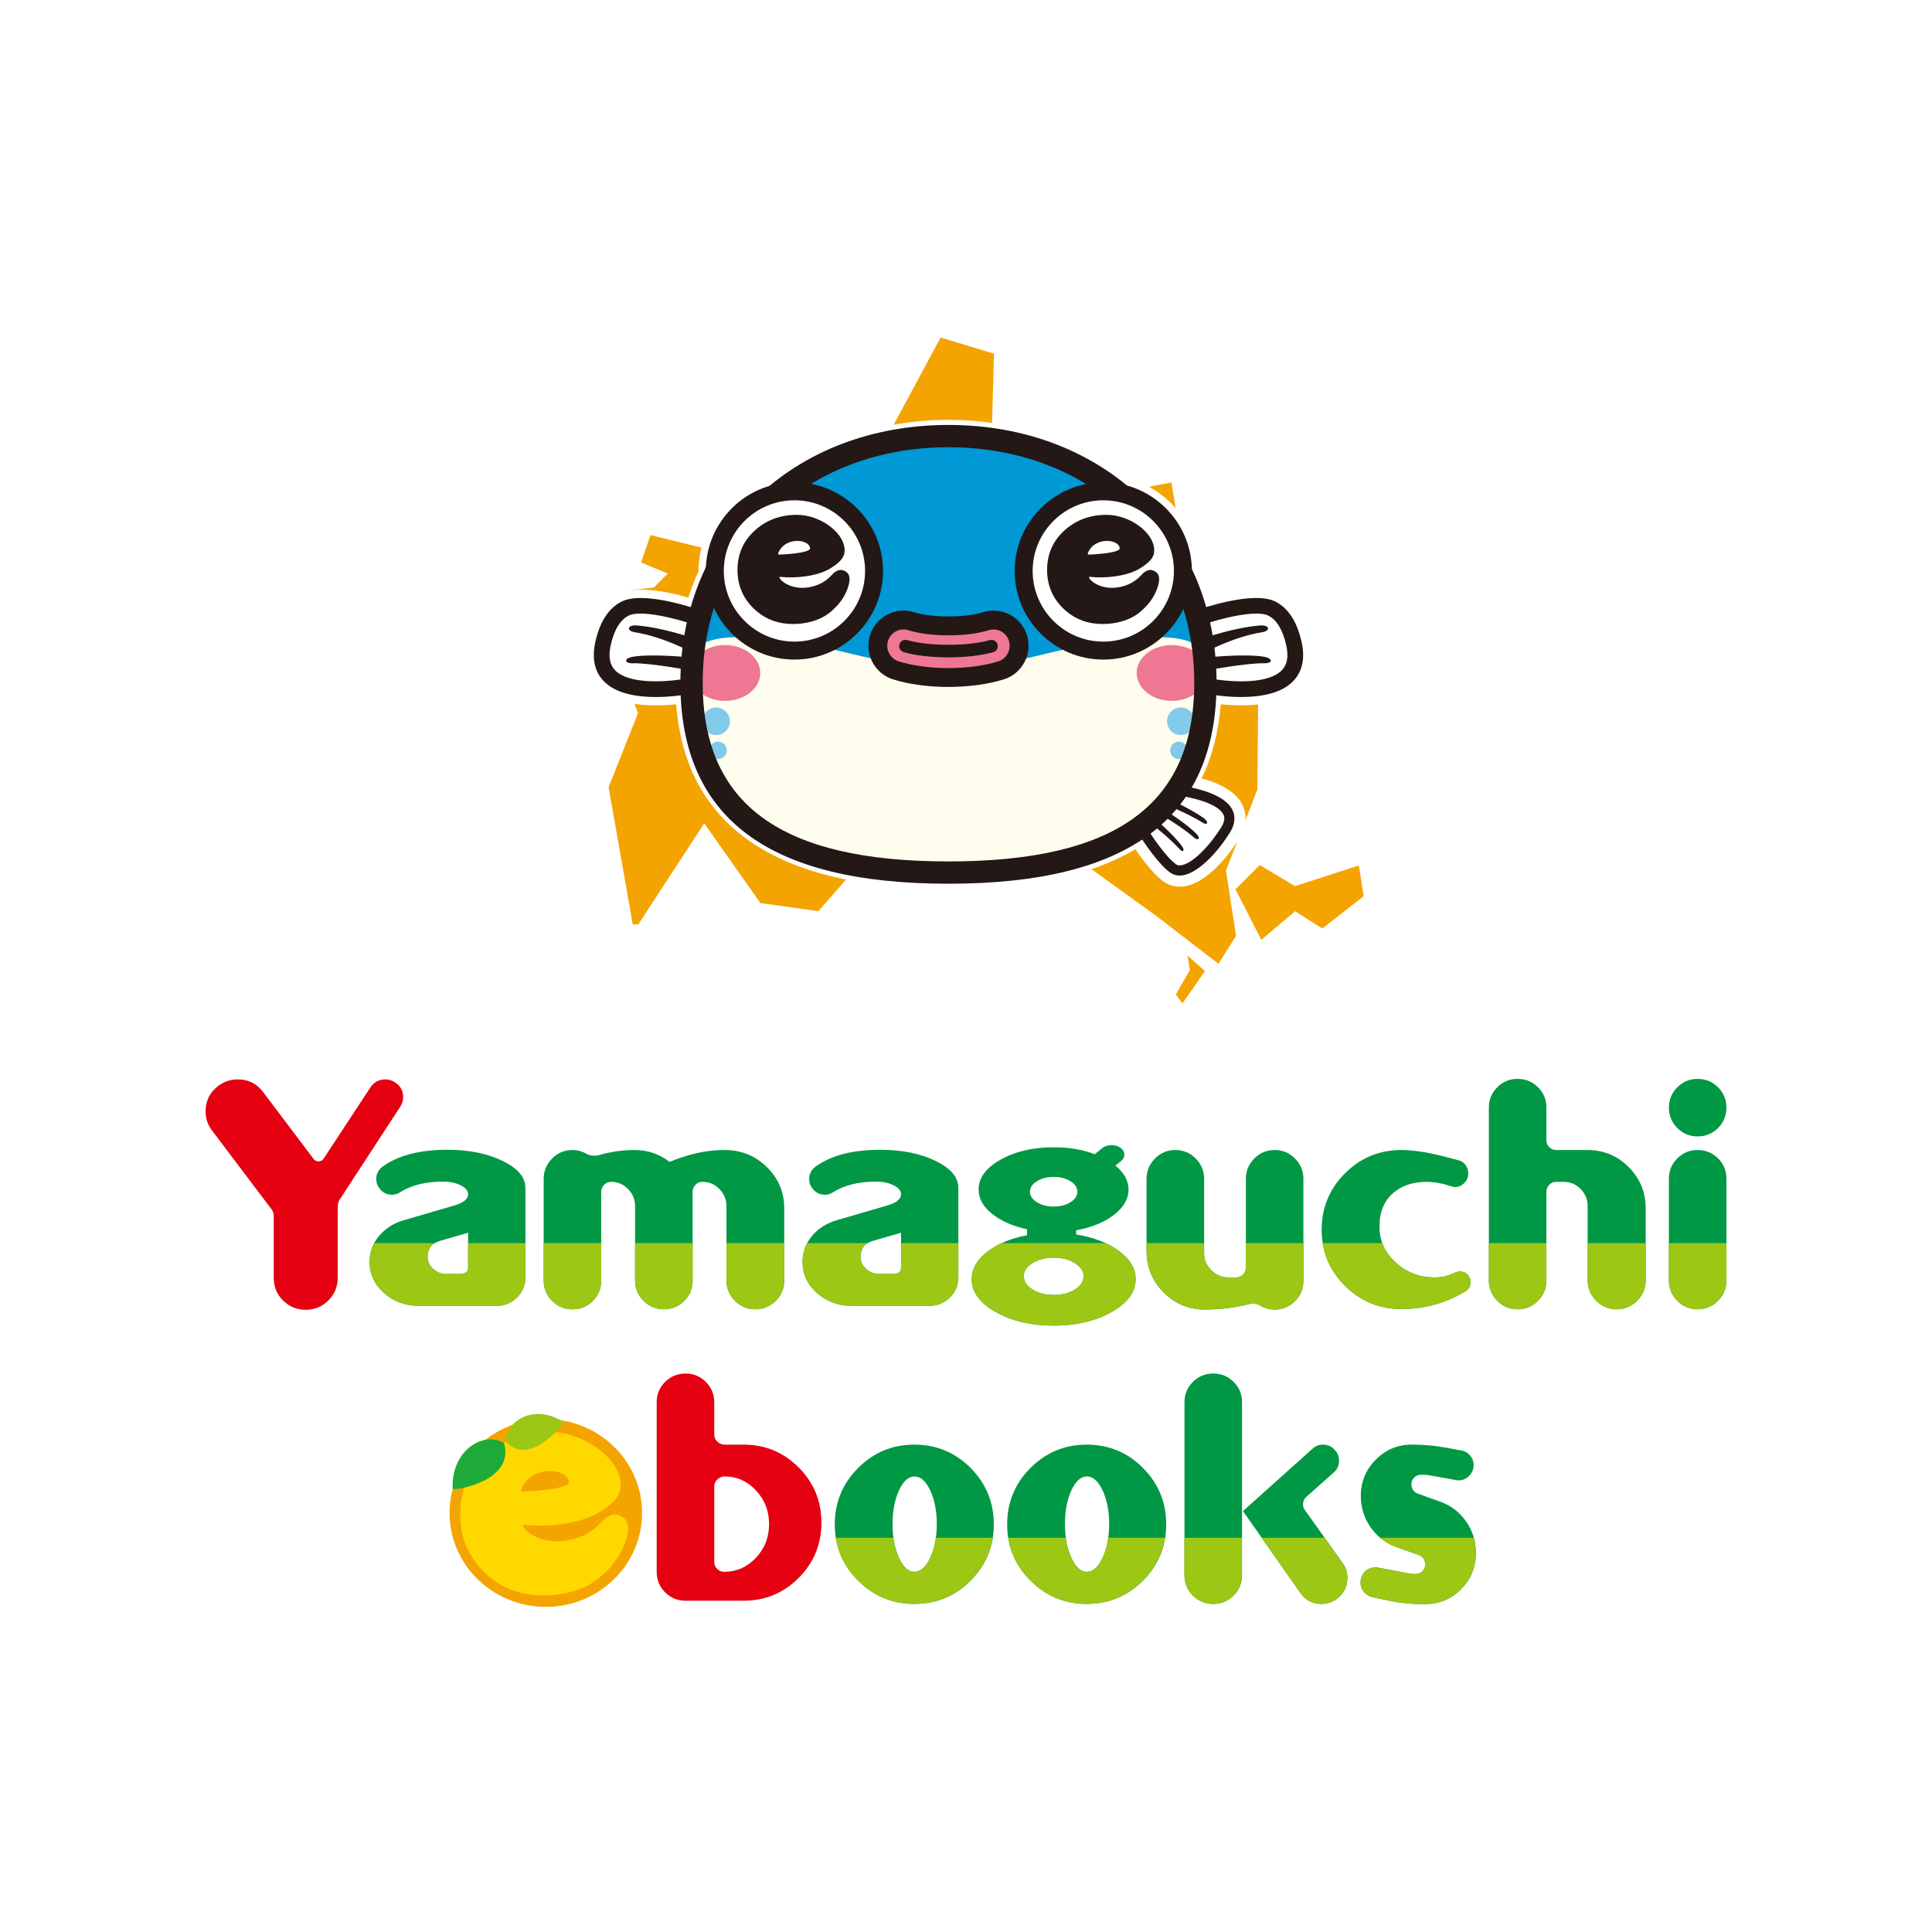 <svg height="120" viewBox="0 0 120 120" width="120" xmlns="http://www.w3.org/2000/svg" xmlns:xlink="http://www.w3.org/1999/xlink"><filter id="a" filterUnits="userSpaceOnUse"><feOffset dx="4.5" dy="4.5"/><feGaussianBlur result="uuid-5954e3c0-121e-47b9-861a-cf6a2a4d9ac9" stdDeviation="2.25"/><feFlood flood-opacity=".25"/><feComposite in2="uuid-5954e3c0-121e-47b9-861a-cf6a2a4d9ac9" operator="in"/><feComposite in="SourceGraphic"/></filter><clipPath id="b"><path d="m31.216 72.103c.946.46 1.419 1.018 1.419 1.671v5.554c0 .49-.174.91-.522 1.258-.348.347-.772.522-1.273.522h-4.832c-.838 0-1.557-.266-2.155-.798-.598-.531-.897-1.176-.897-1.932 0-.603.196-1.14.589-1.611.392-.471.91-.798 1.553-.982l3.152-.92c.551-.163.826-.394.826-.691 0-.214-.153-.398-.459-.551-.305-.154-.672-.23-1.101-.23-1.081 0-1.968.22-2.662.659-.154.103-.321.154-.505.154-.357 0-.632-.154-.826-.46-.103-.154-.153-.322-.153-.506 0-.327.132-.588.398-.782.961-.695 2.301-1.043 4.019-1.043 1.34 0 2.482.23 3.429.69zm-2.14 4.464-1.748.505c-.512.144-.767.475-.767.998 0 .286.115.534.344.744.231.209.509.314.837.314h.782c.368 0 .552-.123.552-.368v-2.193zm18.576-4.057c.706.7 1.059 1.547 1.059 2.538v4.479c0 .502-.177.926-.529 1.274-.352.348-.775.521-1.265.521-.491 0-.913-.173-1.265-.521-.353-.347-.529-.772-.529-1.274v-4.602c0-.419-.146-.777-.437-1.073-.292-.297-.641-.445-1.05-.445-.174 0-.32.062-.438.184-.117.123-.176.266-.176.43v5.507c0 .502-.174.926-.522 1.274-.348.348-.767.521-1.259.521-.49 0-.912-.173-1.265-.521-.353-.347-.529-.772-.529-1.274v-4.602c0-.419-.145-.777-.437-1.073-.292-.297-.642-.445-1.051-.445-.174 0-.32.062-.437.184-.118.123-.176.266-.176.43v5.507c0 .502-.175.926-.522 1.274-.347.348-.767.521-1.258.521-.501 0-.926-.173-1.273-.521-.347-.347-.522-.772-.522-1.274v-6.304c0-.491.174-.912.522-1.265.347-.353.772-.529 1.273-.529.307 0 .598.082.874.246.143.071.301.108.475.108.082 0 .154-.005.215-.016.757-.225 1.518-.338 2.286-.338.807 0 1.534.246 2.178.736 1.237-.51 2.403-.756 3.497-.736 1.003.022 1.856.382 2.562 1.082zm10.455-.407c.945.46 1.418 1.018 1.418 1.671v5.554c0 .49-.173.91-.521 1.258-.348.347-.772.522-1.274.522h-4.832c-.839 0-1.557-.266-2.155-.798-.598-.531-.897-1.176-.897-1.932 0-.603.196-1.14.589-1.611.392-.471.91-.798 1.553-.982l3.152-.92c.551-.163.826-.394.826-.691 0-.214-.153-.398-.459-.551-.306-.154-.673-.23-1.101-.23-1.081 0-1.969.22-2.662.659-.153.103-.321.154-.505.154-.357 0-.632-.154-.826-.46-.102-.154-.153-.322-.153-.506 0-.327.133-.588.399-.782.961-.695 2.301-1.043 4.018-1.043 1.34 0 2.483.23 3.429.69zm-2.14 4.464-1.749.505c-.512.144-.767.475-.767.998 0 .286.115.534.345.744.23.209.509.314.836.314h.782c.368 0 .552-.123.552-.368zm13.537 1.135c.69.512 1.035 1.094 1.035 1.749 0 .798-.498 1.478-1.495 2.04-.998.562-2.197.844-3.597.844-1.411 0-2.614-.282-3.605-.844-.992-.562-1.488-1.242-1.488-2.04 0-.634.32-1.199.959-1.695.639-.496 1.465-.841 2.477-1.035v-.368c-.89-.194-1.613-.515-2.17-.959-.558-.445-.836-.948-.836-1.511 0-.726.455-1.344 1.365-1.856.91-.511 2.009-.767 3.298-.767.972 0 1.82.143 2.546.429l.476-.384c.153-.122.343-.183.567-.183.215 0 .402.057.561.168.159.113.237.256.237.43 0 .163-.076.301-.23.414l-.322.261c.542.45.813.945.813 1.488 0 .583-.302 1.107-.906 1.573-.603.466-1.386.785-2.347.958v.261c1.084.174 1.971.517 2.662 1.028zm-2.746 2.393c.363-.226.545-.502.545-.828 0-.317-.182-.588-.545-.813-.363-.224-.801-.338-1.311-.338-.512 0-.949.114-1.311.338-.363.225-.545.496-.545.813 0 .327.182.603.545.828.363.225.8.337 1.311.337.511 0 .948-.112 1.311-.337zm-2.355-6.727c-.287.179-.43.397-.43.652 0 .256.143.473.43.652.286.179.634.269 1.043.269s.756-.09 1.043-.269c.286-.179.429-.395.429-.652 0-.254-.143-.473-.429-.652-.287-.179-.634-.268-1.043-.268s-.757.089-1.043.268zm13.193 7.631c-.9.225-1.82.338-2.762.338-1.002 0-1.855-.355-2.561-1.066-.706-.71-1.058-1.567-1.058-2.569v-4.479c0-.491.174-.912.521-1.265.348-.353.772-.529 1.273-.529.491 0 .91.176 1.258.529.348.353.522.774.522 1.265v4.617c0 .409.148.761.444 1.059.297.297.655.444 1.074.444h.46c.174 0 .32-.059.437-.176.117-.117.176-.263.176-.437v-5.507c0-.491.174-.912.522-1.265.347-.353.773-.529 1.273-.529.491 0 .91.177 1.259.53.347.353.521.777.521 1.267v6.329c0 .493-.174.912-.521 1.26-.348.348-.767.523-1.259.523-.327 0-.623-.08-.89-.24-.133-.085-.286-.128-.46-.128-.082 0-.159.01-.23.03zm9.449.307c-1.371 0-2.539-.48-3.505-1.442-.967-.961-1.45-2.122-1.45-3.482 0-1.37.483-2.539 1.45-3.505.966-.966 2.134-1.449 3.505-1.449.818 0 1.871.179 3.16.537l.414.107c.205.062.358.185.46.369.102.184.138.384.108.598-.042.195-.139.358-.292.49-.154.134-.322.2-.506.2-.072 0-.138-.01-.2-.03l-.399-.122c-.42-.113-.813-.169-1.181-.169-.849 0-1.539.23-2.071.691-.573.491-.858 1.191-.858 2.101 0 .858.337 1.598 1.012 2.217.675.618 1.488.928 2.439.928.419 0 .839-.102 1.258-.307.092-.041.189-.061.291-.061.195 0 .353.064.476.192.123.128.184.284.184.468 0 .245-.097.429-.292.552-1.217.746-2.551 1.12-4.003 1.12zm9.004-10.492c0 .174.058.32.176.437.118.117.263.176.437.176h1.932c1.002 0 1.856.353 2.562 1.059.706.707 1.059 1.56 1.059 2.561v4.479c0 .491-.178.913-.532 1.266-.354.352-.777.528-1.27.528-.493 0-.917-.176-1.271-.528-.354-.353-.531-.775-.531-1.266v-4.602c0-.419-.145-.777-.435-1.073-.29-.297-.643-.445-1.06-.445h-.458c-.173 0-.318.062-.435.184-.117.123-.175.266-.175.43v5.507c0 .491-.174.913-.522 1.266-.347.352-.772.528-1.273.528-.49 0-.91-.176-1.258-.528-.347-.353-.521-.775-.521-1.266v-10.738c0-.49.173-.909.521-1.258.347-.347.767-.522 1.258-.522.501 0 .926.174 1.273.522.348.348.522.767.522 1.258zm10.661-.751c-.347.346-.772.521-1.273.521-.49 0-.91-.174-1.258-.521-.348-.348-.522-.773-.522-1.274 0-.49.174-.909.522-1.258.348-.347.767-.522 1.258-.522.501 0 .925.174 1.273.522.348.348.522.767.522 1.258 0 .501-.174.926-.522 1.274zm-3.052 9.463c0 .491.174.913.522 1.266.348.352.767.528 1.258.528.501 0 .925-.176 1.273-.528.348-.353.522-.775.522-1.266v-6.32c0-.491-.174-.911-.522-1.258-.347-.347-.772-.522-1.273-.522-.49 0-.91.174-1.258.522-.348.347-.522.767-.522 1.258z"/></clipPath><clipPath id="c"><path d="m60.276 91.177c.962.966 1.442 2.134 1.442 3.504 0 1.36-.481 2.524-1.442 3.49-.961.966-2.127 1.45-3.498 1.45-1.36 0-2.523-.483-3.489-1.45-.967-.966-1.449-2.13-1.449-3.49 0-1.37.482-2.538 1.449-3.504.966-.966 2.13-1.449 3.489-1.449 1.371 0 2.536.483 3.498 1.449zm-2.508 5.583c.271-.577.406-1.275.406-2.093s-.136-1.516-.406-2.094c-.271-.577-.596-.867-.974-.867-.379 0-.701.29-.967.867-.266.578-.399 1.276-.399 2.094s.133 1.516.399 2.093c.266.578.588.867.967.867.378 0 .703-.289.974-.867zm13.215-5.583c.962.966 1.443 2.134 1.443 3.504 0 1.36-.481 2.524-1.443 3.49-.961.966-2.127 1.45-3.497 1.45-1.36 0-2.523-.483-3.489-1.45-.967-.966-1.45-2.13-1.45-3.49 0-1.37.483-2.538 1.45-3.504.966-.966 2.13-1.449 3.489-1.449 1.37 0 2.536.483 3.497 1.449zm-2.507 5.583c.27-.577.406-1.275.406-2.093s-.136-1.516-.406-2.094c-.272-.577-.597-.867-.974-.867-.379 0-.701.29-.966.867-.267.578-.399 1.276-.399 2.094s.133 1.516.399 2.093c.265.578.588.867.966.867.377 0 .703-.289.974-.867zm5.085-9.671c0-.491.174-.91.522-1.257.347-.348.772-.523 1.273-.523.49 0 .91.174 1.258.523.347.347.522.766.522 1.257v10.737c0 .502-.174.927-.522 1.274-.348.347-.767.522-1.258.522-.501 0-.926-.174-1.273-.522-.348-.347-.522-.772-.522-1.274zm9.265 4.372c.225-.195.338-.439.338-.736 0-.255-.087-.476-.261-.66-.194-.225-.439-.338-.736-.338-.255 0-.476.087-.66.26l-4.31 3.866 3.558 5.078c.318.459.757.69 1.319.69.338 0 .644-.098.92-.292.461-.327.69-.772.69-1.335 0-.337-.097-.639-.291-.905l-2.362-3.313c-.071-.103-.107-.215-.107-.338 0-.184.066-.338.199-.46l1.703-1.519zm3.866 4.617c-.644-.235-1.168-.642-1.572-1.22-.404-.577-.606-1.229-.606-1.955 0-.869.309-1.615.928-2.24.619-.624 1.362-.935 2.231-.935.675 0 1.314.051 1.918.153l1.12.199c.266.041.476.165.629.375.153.208.208.44.168.695-.041.254-.168.461-.383.619-.215.158-.449.211-.705.16l-1.795-.32c-.103-.007-.225-.011-.368-.011-.164 0-.305.056-.423.169-.117.112-.176.25-.176.414 0 .297.138.496.414.597l1.411.506c.644.235 1.168.642 1.573 1.219.403.578.606 1.23.606 1.956 0 .879-.307 1.628-.92 2.247-.615.619-1.361.928-2.24.928-.767 0-1.406-.051-1.917-.154l-1.273-.26c-.266-.051-.476-.179-.629-.384-.153-.205-.21-.434-.169-.69.031-.235.134-.427.308-.575.173-.148.375-.222.607-.222.063 0 .12.006.174.02l1.966.372c.092.015.209.022.352.022.163 0 .303-.056.42-.168.118-.113.177-.251.177-.414 0-.297-.137-.497-.413-.599l-1.412-.506z"/></clipPath><g filter="url(#a)"><circle cx="60" cy="60" fill="none" r="60"/></g><path d="m21.112 74.482c-.092.143-.138.312-.138.506v4.387c0 .552-.194 1.02-.581 1.403-.387.384-.855.575-1.405.575-.55 0-1.019-.192-1.406-.575-.387-.384-.58-.851-.58-1.403v-3.881c0-.133-.046-.26-.138-.384l-3.695-4.893c-.267-.347-.4-.741-.4-1.181 0-.665.265-1.196.797-1.595.357-.266.755-.398 1.195-.398.664 0 1.19.26 1.579.782l3.125 4.142c.082.113.189.169.322.169.143 0 .255-.068.337-.205l2.877-4.381c.225-.338.537-.506.936-.506.215 0 .414.061.598.184.338.214.506.522.506.92 0 .215-.061.414-.184.598l-3.742 5.737z" fill="#e50012"/><g fill="#009844"><path d="m31.215 72.104c.946.46 1.419 1.018 1.419 1.672v5.553c0 .49-.174.91-.522 1.258-.347.347-.772.522-1.273.522h-4.832c-.839 0-1.557-.266-2.155-.798-.599-.531-.897-1.176-.897-1.933 0-.603.196-1.14.589-1.611.392-.47.91-.798 1.553-.982l3.152-.92c.55-.163.826-.394.826-.69 0-.214-.154-.399-.459-.552-.306-.154-.673-.23-1.101-.23-1.081 0-1.969.22-2.662.66-.153.102-.321.153-.505.153-.357 0-.633-.153-.826-.46-.102-.153-.153-.322-.153-.506 0-.327.133-.588.399-.782.961-.696 2.301-1.043 4.019-1.043 1.34 0 2.483.23 3.428.69zm-2.139 4.464-1.749.506c-.512.143-.767.476-.767.997 0 .286.115.534.345.744.23.21.508.315.836.315h.782c.368 0 .552-.123.552-.368v-2.194z"/><path d="m47.652 72.51c.706.7 1.058 1.547 1.058 2.539v4.479c0 .501-.176.925-.529 1.273-.353.347-.775.521-1.266.521-.49 0-.912-.174-1.265-.521-.352-.348-.529-.772-.529-1.273v-4.602c0-.419-.146-.777-.437-1.074-.292-.297-.642-.445-1.051-.445-.174 0-.32.061-.437.184-.117.123-.176.266-.176.43v5.507c0 .501-.174.925-.522 1.273-.347.347-.767.521-1.258.521-.491 0-.913-.174-1.265-.521-.353-.348-.529-.772-.529-1.273v-4.602c0-.419-.146-.777-.437-1.074-.291-.297-.642-.445-1.051-.445-.174 0-.32.061-.437.184-.118.123-.177.266-.177.43v5.507c0 .501-.174.925-.521 1.273-.348.347-.767.521-1.259.521-.501 0-.925-.174-1.273-.521-.348-.348-.522-.772-.522-1.273v-6.305c0-.49.174-.912.522-1.265.347-.352.772-.529 1.273-.529.307 0 .599.082.875.245.143.072.301.108.476.108.081 0 .153-.005.214-.016.756-.225 1.519-.337 2.286-.337.808 0 1.534.245 2.178.736 1.237-.511 2.403-.756 3.498-.736 1.002.021 1.856.381 2.562 1.081z"/><path d="m58.106 72.104c.945.46 1.419 1.018 1.419 1.672v5.553c0 .49-.174.91-.522 1.258-.348.347-.772.522-1.273.522h-4.832c-.839 0-1.557-.266-2.155-.798-.598-.531-.897-1.176-.897-1.933 0-.603.197-1.14.589-1.611.392-.47.911-.798 1.553-.982l3.152-.92c.551-.163.826-.394.826-.69 0-.214-.153-.399-.459-.552-.306-.154-.673-.23-1.101-.23-1.081 0-1.969.22-2.662.66-.153.102-.321.153-.505.153-.357 0-.633-.153-.826-.46-.103-.153-.153-.322-.153-.506 0-.327.133-.588.399-.782.961-.696 2.301-1.043 4.019-1.043 1.34 0 2.482.23 3.429.69zm-2.14 4.464-1.748.506c-.511.143-.767.476-.767.997 0 .286.114.534.344.744.23.21.509.315.836.315h.782c.368 0 .552-.123.552-.368z"/><path d="m69.503 77.702c.69.512 1.035 1.095 1.035 1.749 0 .798-.498 1.478-1.495 2.04-.997.562-2.196.844-3.597.844-1.411 0-2.613-.282-3.604-.844-.992-.563-1.488-1.243-1.488-2.04 0-.634.32-1.199.959-1.695s1.465-.841 2.477-1.035v-.368c-.89-.194-1.613-.514-2.171-.959-.557-.444-.836-.948-.836-1.511 0-.726.455-1.344 1.365-1.855.91-.512 2.01-.767 3.298-.767.972 0 1.82.143 2.546.43l.476-.384c.154-.122.343-.184.568-.184.215 0 .401.056.56.169s.238.256.238.429c0 .164-.076.302-.23.414l-.322.261c.542.45.813.946.813 1.488 0 .583-.302 1.107-.905 1.573-.604.465-1.386.785-2.347.959v.261c1.083.174 1.971.517 2.661 1.028zm-2.746 2.393c.363-.225.545-.501.545-.828 0-.317-.182-.588-.545-.813-.363-.225-.8-.337-1.312-.337-.511 0-.948.113-1.311.337-.363.225-.544.496-.544.813 0 .327.181.604.544.828.363.225.801.337 1.311.337.512 0 .949-.113 1.312-.337zm-2.355-6.727c-.286.179-.43.396-.43.652s.143.473.43.652c.286.179.634.269 1.043.269s.757-.09 1.043-.269c.286-.179.43-.396.43-.652s-.143-.473-.43-.652c-.286-.179-.634-.268-1.043-.268s-.756.09-1.043.268z"/><path d="m77.596 81c-.9.225-1.82.338-2.761.338-1.003 0-1.856-.355-2.562-1.066-.706-.711-1.058-1.567-1.058-2.57v-4.479c0-.49.174-.912.522-1.265.347-.352.772-.529 1.273-.529.491 0 .91.177 1.259.529.347.353.521.775.521 1.265v4.617c0 .409.148.762.445 1.059s.655.444 1.074.444h.46c.174 0 .32-.059.437-.176.117-.117.177-.263.177-.437v-5.507c0-.49.174-.912.522-1.265.347-.352.772-.529 1.273-.529.491 0 .91.177 1.258.53.347.353.521.776.521 1.267v6.33c0 .492-.174.912-.521 1.26-.348.348-.767.523-1.258.523-.327 0-.624-.08-.89-.24-.133-.085-.286-.128-.46-.128-.082 0-.159.01-.23.03z"/><path d="m87.045 81.308c-1.371 0-2.539-.481-3.505-1.443-.966-.961-1.449-2.122-1.449-3.482 0-1.37.483-2.539 1.449-3.505.967-.967 2.134-1.45 3.505-1.45.818 0 1.871.179 3.16.537l.414.108c.205.061.358.184.46.368s.138.384.108.598c-.041.195-.138.358-.292.491-.154.133-.322.199-.506.199-.072 0-.138-.01-.2-.031l-.399-.122c-.419-.113-.813-.169-1.181-.169-.849 0-1.539.23-2.071.69-.573.49-.859 1.191-.859 2.101 0 .859.337 1.598 1.012 2.217.675.619 1.488.928 2.439.928.419 0 .838-.102 1.258-.306.092-.041.189-.062.291-.062.194 0 .353.064.476.192.123.128.184.284.184.468 0 .246-.097.43-.291.552-1.217.746-2.552 1.12-4.004 1.12z"/><path d="m96.049 70.815c0 .174.059.32.177.437.117.118.263.177.437.177h1.933c1.002 0 1.856.353 2.562 1.058s1.058 1.559 1.058 2.562v4.479c0 .491-.178.913-.531 1.265-.354.353-.778.529-1.271.529-.493 0-.917-.176-1.271-.529-.354-.353-.531-.775-.531-1.265v-4.602c0-.419-.145-.777-.435-1.074s-.643-.445-1.06-.445h-.457c-.173 0-.318.061-.435.184s-.175.266-.175.43v5.507c0 .491-.174.913-.521 1.265-.348.353-.773.529-1.273.529-.491 0-.911-.176-1.258-.529-.348-.353-.522-.775-.522-1.265v-10.738c0-.491.174-.91.522-1.258.347-.347.767-.522 1.258-.522.501 0 .925.174 1.273.522.347.348.521.767.521 1.258v2.025z"/><path d="m106.711 70.064c-.348.348-.773.521-1.273.521-.491 0-.911-.173-1.258-.521-.348-.348-.522-.772-.522-1.273 0-.491.174-.91.522-1.258.347-.347.767-.522 1.258-.522.501 0 .925.174 1.273.522.347.348.521.767.521 1.258 0 .501-.174.925-.521 1.273zm-3.053 9.464c0 .491.174.913.522 1.265.347.353.767.529 1.258.529.501 0 .925-.176 1.273-.529.347-.353.521-.775.521-1.265v-6.32c0-.491-.174-.91-.521-1.258-.348-.348-.773-.522-1.273-.522-.491 0-.911.174-1.258.522-.348.348-.522.767-.522 1.258z"/></g><g clip-path="url(#b)"><path d="m21.123 77.214h88.514v5.821h-88.514z" fill="#9cc715"/></g><ellipse cx="33.902" cy="93.972" fill="#f4a400" rx="5.978" ry="5.833"/><path d="m38.33 94.081c-.381-.097-.798.258-.928.406-.351.402-1.068 1.072-2.387 1.225-1.827.213-2.817-1.044-2.452-1.002 1.371.161 3.445-.037 4.657-.781.867-.534 1.259-.971 1.323-1.51.085-.722-.337-1.685-1.488-2.508-.744-.531-1.814-.971-2.952-.971-1.512 0-2.812.479-3.866 1.417-1.098.977-1.655 2.223-1.655 3.71 0 1.547.599 2.838 1.78 3.839.924.794 2.058 1.194 3.373 1.194 1.133 0 2.23-.27 3.058-.796.461-.294 1.771-1.296 2.154-2.91.099-.424.19-1.106-.618-1.313zm-5.405-2.317c.937-.704 2.364-.392 2.415.288.028.381-1.767.547-2.825.59-.071.001-.203.011-.129-.166.119-.297.337-.563.539-.712z" fill="#ffd800"/><path d="m31.306 89.629c.671 2.284-2.808 2.936-3.188 2.855-.121-2.342 1.859-3.633 3.188-2.855z" fill="#1eaa39"/><path d="m31.416 89.537c1.392 1.546 3.463-.874 3.579-1.208-1.688-1.145-3.552-.178-3.579 1.208z" fill="#9cc715"/><path d="m49.609 91.147c.941.946 1.411 2.089 1.411 3.429 0 1.34-.47 2.482-1.411 3.429-.941.945-2.081 1.419-3.421 1.419h-3.605c-.501 0-.925-.174-1.273-.521-.348-.348-.522-.772-.522-1.273v-10.538c0-.491.173-.91.522-1.258.347-.347.772-.522 1.273-.522.491 0 .91.174 1.258.522.347.348.522.767.522 1.258v2.025c0 .164.067.307.199.429.133.123.286.184.46.184h1.166c1.34 0 2.48.473 3.421 1.419zm-2.661 5.614c.547-.577.821-1.275.821-2.094 0-.818-.271-1.516-.813-2.094-.542-.577-1.192-.867-1.948-.867-.174 0-.325.061-.452.184-.128.123-.192.266-.192.43v4.694c0 .174.061.319.184.437.122.118.266.177.43.177.767 0 1.424-.289 1.971-.867z" fill="#e50012"/><path d="m60.286 91.178c.961.966 1.442 2.134 1.442 3.505 0 1.36-.481 2.524-1.442 3.49-.961.966-2.127 1.449-3.498 1.449-1.36 0-2.523-.483-3.489-1.449-.966-.966-1.45-2.13-1.45-3.49 0-1.37.483-2.539 1.45-3.505.966-.967 2.13-1.45 3.489-1.45 1.371 0 2.537.483 3.498 1.45zm-2.508 5.583c.271-.577.407-1.275.407-2.094 0-.818-.136-1.516-.407-2.094-.271-.577-.595-.867-.974-.867-.379 0-.701.289-.966.867-.266.578-.399 1.276-.399 2.094 0 .819.133 1.516.399 2.094.266.578.588.867.966.867.378 0 .703-.289.974-.867z" fill="#009844"/><path d="m70.993 91.178c.961.966 1.442 2.134 1.442 3.505 0 1.36-.481 2.524-1.442 3.49-.961.966-2.128 1.449-3.498 1.449-1.36 0-2.523-.483-3.49-1.449-.966-.966-1.449-2.13-1.449-3.49 0-1.37.483-2.539 1.449-3.505.967-.967 2.13-1.45 3.49-1.45 1.37 0 2.536.483 3.498 1.45zm-2.508 5.583c.271-.577.407-1.275.407-2.094 0-.818-.136-1.516-.407-2.094-.271-.577-.596-.867-.974-.867-.379 0-.701.289-.967.867-.266.578-.398 1.276-.398 2.094 0 .819.133 1.516.398 2.094.266.578.588.867.967.867.378 0 .703-.289.974-.867z" fill="#009844"/><path d="m73.57 87.09c0-.491.174-.91.522-1.258.347-.347.772-.522 1.273-.522.491 0 .91.174 1.259.522.347.348.521.767.521 1.258v10.738c0 .501-.174.925-.521 1.273-.348.347-.767.521-1.259.521-.501 0-.925-.174-1.273-.521-.348-.348-.522-.772-.522-1.273zm9.265 4.372c.225-.195.337-.44.337-.737 0-.255-.087-.475-.261-.66-.194-.225-.439-.337-.736-.337-.256 0-.476.087-.66.261l-4.311 3.866 3.559 5.077c.317.46.756.69 1.319.69.337 0 .644-.097.92-.291.46-.327.69-.772.69-1.334 0-.338-.097-.639-.291-.905l-2.362-3.313c-.072-.102-.108-.215-.108-.338 0-.184.067-.337.2-.46l1.703-1.518z" fill="#009844"/><path d="m86.701 96.079c-.644-.235-1.169-.642-1.573-1.219-.404-.578-.606-1.23-.606-1.956 0-.869.309-1.616.928-2.24.618-.624 1.363-.936 2.232-.936.675 0 1.314.051 1.917.153l1.12.2c.266.041.476.165.629.374.154.209.209.441.169.695-.041.254-.169.461-.383.619-.215.158-.45.212-.705.16l-1.795-.32c-.102-.007-.225-.011-.368-.011-.164 0-.304.056-.422.168-.118.113-.177.251-.177.414 0 .297.138.496.414.599l1.411.506c.644.235 1.168.642 1.572 1.219.404.578.606 1.23.606 1.956 0 .879-.306 1.628-.92 2.247-.614.618-1.36.928-2.24.928-.767 0-1.406-.051-1.917-.154l-1.273-.26c-.266-.051-.476-.179-.629-.384s-.21-.435-.169-.69c.031-.235.134-.427.307-.575s.376-.223.607-.223c.064 0 .121.007.174.021l1.966.371c.092.015.209.023.353.023.163 0 .303-.056.421-.169.117-.112.176-.25.176-.414 0-.297-.138-.496-.414-.598l-1.411-.506z" fill="#009844"/><g clip-path="url(#c)"><path d="m39.802 95.514h53.727v5.822h-53.727z" fill="#9cc715"/></g><path d="m80.368 39.981c-.245-1.108-.704-1.838-1.365-2.177-1.218-.626-4.611.59-4.611.59l.004.033c-.232-.939-.55-1.828-.938-2.669.005-.098.015-.196.015-.296 0-2.431-1.754-4.447-4.063-4.864-2.807-2.249-6.477-3.512-10.497-3.512-4.026 0-7.7 1.267-10.508 3.522-2.281.439-4.005 2.444-4.005 4.854 0 .068.008.135.01.204-.409.867-.739 1.788-.981 2.761l.004-.033s-3.394-1.215-4.611-.59c-.662.338-1.121 1.068-1.366 2.177-.808 3.646 4.539 2.787 5.486 2.607l.014-.12c.037 9.196 7.166 11.73 15.957 11.73 4.935 0 9.346-.799 12.273-3.126-.129.442-.103.707-.103.707s1.076 1.695 1.816 2.183c.742.486 2.187-.75 3.23-2.42 1.094-1.749-1.967-2.32-3.076-2.467 1.15-1.674 1.807-3.837 1.817-6.609l.014.123c.948.18 6.294 1.039 5.486-2.607z" fill="#fff"/><path d="m58.911 55.037c-10.618 0-16.249-3.86-16.758-11.478-1.497.18-3.733.2-4.898-1-.458-.472-.937-1.333-.62-2.758.301-1.362.908-2.285 1.803-2.742 1.112-.572 3.161-.112 4.426.268.195-.625.427-1.235.695-1.824-0-.013-0-.027-0-.04 0-2.696 1.871-5.032 4.477-5.634 2.956-2.311 6.809-3.581 10.875-3.581 4.057 0 7.904 1.266 10.859 3.568 2.643.579 4.54 2.92 4.54 5.647 0 .046-.001.092-.004.138.251.562.468 1.139.651 1.725 1.265-.38 3.314-.84 4.428-.267.893.457 1.5 1.379 1.801 2.741.316 1.425-.162 2.286-.62 2.758-1.163 1.201-3.402 1.179-4.898 1-.124 1.853-.553 3.496-1.281 4.91 1.133.276 2.236.765 2.645 1.632.193.41.316 1.07-.194 1.885-.37.592-1.693 2.552-3.169 2.876-.573.126-.986-.039-1.231-.199-.688-.453-1.488-1.568-1.871-2.139-2.754 1.689-6.586 2.512-11.655 2.512zm-15.957-13.407c.016 0 .032 0.0.048.001.443.025.789.39.791.834.03 7.433 4.833 10.895 15.118 10.895 5.416 0 9.259-.963 11.75-2.944.286-.228.687-.243.99-.04.303.204.44.58.337.931-.028.097-.046.179-.056.243.405.606 1.008 1.399 1.375 1.675.286-.051 1.198-.675 2.107-2.129.061-.098.124-.23.099-.282-.11-.235-.907-.689-2.574-.909-.289-.038-.538-.224-.656-.491-.118-.266-.09-.575.075-.816 1.099-1.598 1.66-3.663 1.67-6.137.002-.444.349-.81.792-.834.223-.011.434.065.593.201 1.54.239 3.329.201 3.948-.439.092-.095.373-.385.187-1.227v-0c-.13-.584-.395-1.338-.928-1.611-.519-.266-2.354.083-3.809.584-.081.048-.171.082-.268.1-.44.08-.857-.177-.963-.607-.213-.861-.511-1.709-.885-2.519-.057-.123-.083-.258-.076-.393l.007-.111c.003-.047.007-.095.007-.143 0-1.988-1.419-3.686-3.373-4.039-.138-.025-.267-.083-.376-.171-2.679-2.146-6.22-3.328-9.972-3.328-3.758 0-7.303 1.185-9.983 3.337-.107.086-.232.144-.366.17-1.926.371-3.325 2.066-3.325 4.031l.01.174c.005.134-.023.267-.08.388-.39.826-.701 1.703-.926 2.605-.107.43-.532.702-.965.623-.123-.023-.235-.071-.332-.139-1.444-.489-3.232-.824-3.741-.562-.535.273-.801 1.027-.931 1.612-.186.842.095 1.132.187 1.228.621.641 2.411.678 3.952.438.147-.125.337-.199.542-.199z" fill="#fff"/><path d="m39.223 36.654-1.178 3.412 1.584 4.23-1.829 4.6 1.5 8.518.346.006 4.095-6.28 3.492 4.952 3.6.5 3.939-4.488 9.821-1.11.885.894-.458 1.677.42.713 1.515-.898 4.856 3.505 3.869 2.975 1.094-1.732-.626-4.055 1.95-5.037.059-6.775-3.921-3.335-1.475-8.959-2.241.416-1.315 5.731-3.765 1.223-1.451-2.979.828-2.453-.955-.481-1.899.401-.363-4.907.142-4.95-3.317-1.003-6.497 12.057-6.091 1.541-5.435-1.327-.584 1.699 1.654.689-.852.859z" fill="#fff"/><path d="m75.68 60.207c-.076 0-.151-.025-.212-.072l-3.869-2.975-4.663-3.365-1.319.782c-.079.047-.175.06-.264.037-.09-.023-.166-.08-.213-.16l-.42-.713c-.047-.081-.06-.177-.036-.268l.405-1.484-.625-.632-9.52 1.076-3.85 4.386c-.077.087-.191.132-.309.115l-3.6-.5c-.095-.013-.181-.065-.236-.144l-3.197-4.533-3.815 5.852c-.065.1-.185.147-.298.158l-.346-.006c-.166-.003-.307-.124-.336-.287l-1.5-8.518c-.011-.063-.004-.129.019-.189l1.78-4.475-1.537-4.105c-.028-.076-.029-.159-.003-.235l1.178-3.412c.043-.126.155-.215.286-.231l1.277-.155.403-.406-1.177-.491c-.169-.07-.254-.26-.195-.434l.584-1.699c.058-.169.234-.268.411-.225l5.352 1.307 5.859-1.482 6.425-11.923c.078-.145.245-.217.407-.168l3.317 1.003c.15.045.251.186.247.343l-.142 4.95.333 4.475 1.51-.319c.078-.016.158-.006.229.03l.955.481c.154.078.228.257.173.421l-.782 2.318 1.257 2.579 3.29-1.069 1.271-5.54c.031-.135.139-.239.275-.264l2.241-.416c.092-.018.187.004.263.057s.128.136.143.228l1.454 8.833 3.824 3.252c.078.067.123.165.122.268l-.059 6.775c-0.0.042-.008.083-.023.123l-1.917 4.95.612 3.963c.013.083-.005.168-.05.239l-1.094 1.732c-.052.083-.137.139-.233.157-.02.004-.041.005-.061.005zm-8.726-7.174c.071 0 .143.022.204.066l4.856 3.505 3.575 2.749.821-1.3-.606-3.926c-.009-.06-.002-.122.02-.179l1.927-4.977.057-6.549-3.797-3.23c-.063-.053-.104-.127-.118-.208l-1.418-8.609-1.668.31-1.264 5.509c-.027.119-.115.215-.231.253l-3.765 1.223c-.162.054-.344-.023-.419-.178l-1.451-2.979c-.04-.082-.046-.177-.017-.263l.732-2.167-.577-.291-1.779.376c-.098.022-.2-.002-.281-.062-.08-.06-.13-.152-.138-.252l-.363-4.907.134-4.72-2.791-.844-6.363 11.807c-.046.086-.126.148-.221.172l-6.091 1.541c-.055.014-.113.014-.167.001l-5.128-1.252-.375 1.091 1.353.564c.107.045.184.139.207.253.023.113-.012.231-.094.313l-.852.859c-.055.056-.127.091-.205.1l-1.181.144-1.066 3.089 1.54 4.113c.03.081.029.17-.002.25l-1.793 4.508 1.405 7.978 3.886-5.96c.063-.096.17-.155.285-.158.109-.001.224.053.29.147l3.406 4.829 3.265.453 3.815-4.347c.057-.065.137-.106.222-.116l9.821-1.11c.11-.011.212.025.286.101l.885.894c.087.088.121.216.088.336l-.419 1.535.169.287 1.215-.72c.055-.032.116-.048.177-.048z" fill="#fff"/><path d="m78.343 58.37-1.606-3.134 1.508-1.506 2.186 1.308 3.971-1.283.295 1.909-2.564 2.006-1.69-1.069z" fill="#fff"/><path d="m78.343 58.718c-.023 0-.046-.002-.069-.007-.104-.021-.192-.088-.241-.182l-1.606-3.134c-.069-.134-.043-.298.064-.404l1.508-1.506c.113-.113.287-.134.424-.052l2.05 1.227 3.821-1.235c.097-.031.202-.019.289.035.087.053.145.142.161.243l.295 1.909c.019.124-.03.249-.129.327l-2.564 2.006c-.116.091-.275.099-.4.02l-1.475-.933-1.905 1.604c-.063.053-.142.082-.224.082zm-1.182-3.414 1.292 2.519 1.766-1.487c.115-.097.281-.109.41-.028l1.483.938 2.21-1.73-.202-1.305-3.583 1.157c-.095.031-.199.019-.285-.032l-1.953-1.169-1.137 1.135z" fill="#fff"/><path d="m73.754 59.346 1.088.97-1.4 2.007-.407-.559.869-1.51z" fill="#fff"/><path d="m73.441 62.67c-.111 0-.215-.053-.281-.143l-.407-.559c-.081-.111-.089-.259-.02-.378l.807-1.402-.13-.786c-.024-.145.046-.29.175-.361.13-.071.289-.053.399.045l1.088.97c.132.117.155.314.054.458l-1.4 2.007c-.064.092-.169.147-.281.149zm.81-2.415c0 .06-.016.12-.046.173l-.639 1.11.815-1.167-.129-.115z" fill="#fff"/><path d="m39.223 36.654-1.178 3.412 1.584 4.23-1.829 4.6 1.5 8.518.346.006 4.095-6.28 3.492 4.952 3.6.5 3.939-4.488 9.821-1.11.885.894-.458 1.677.42.713 1.515-.898 4.856 3.505 3.869 2.975 1.094-1.732-.626-4.055 1.95-5.037.059-6.775-3.921-3.335-1.475-8.959-2.241.416-1.315 5.731-3.765 1.223-1.451-2.979.828-2.453-.955-.481-1.899.401-.363-4.907.142-4.95-3.317-1.003-6.497 12.057-6.091 1.541-5.435-1.327-.584 1.699 1.654.689-.852.859z" fill="#f4a400"/><path d="m78.343 58.37-1.606-3.134 1.508-1.506 2.186 1.308 3.971-1.283.295 1.909-2.564 2.006-1.69-1.069z" fill="#f4a400"/><path d="m73.754 59.346 1.088.97-1.4 2.007-.407-.559.869-1.51z" fill="#f4a400"/><path d="m45.999 32.877 2.781-.548-.022.898-2.171.671z" fill="#f4a400"/><path d="m58.911 55.204c-10.644 0-16.327-3.854-16.913-11.46-1.524.162-3.696.133-4.863-1.07-.486-.501-.996-1.413-.664-2.911.313-1.413.948-2.374 1.89-2.855 1.114-.573 3.094-.164 4.393.211.183-.565.395-1.117.637-1.652v-.005c0-2.762 1.907-5.156 4.571-5.788 2.982-2.32 6.86-3.594 10.949-3.594 4.081 0 7.952 1.27 10.932 3.58 2.701.609 4.635 3.009 4.635 5.802 0 .036-.001.071-.002.106.224.506.422 1.024.592 1.55 1.298-.375 3.277-.783 4.395-.21.939.481 1.575 1.441 1.888 2.854.332 1.497-.178 2.409-.664 2.91-1.166 1.203-3.338 1.232-4.864 1.07-.134 1.722-.533 3.265-1.191 4.61 1.337.353 2.194.914 2.552 1.675.173.366.376 1.12-.204 2.046-.379.606-1.735 2.613-3.276 2.952-.63.138-1.087-.045-1.359-.223-.662-.435-1.413-1.446-1.829-2.053-2.771 1.649-6.589 2.454-11.606 2.454zm-15.958-13.743c.02 0 .039.001.058.002.531.03.947.469.949 1.001.029 7.319 4.78 10.728 14.95 10.728 5.376 0 9.186-.951 11.646-2.908.343-.273.824-.292 1.188-.047s.527.697.405 1.117c-.018.06-.03.114-.04.16.404.599.915 1.252 1.235 1.526.337-.127 1.147-.781 1.928-2.032.045-.07.064-.118.073-.145-.145-.182-.89-.587-2.428-.79-.347-.046-.645-.269-.787-.589s-.108-.691.09-.979c1.079-1.57 1.631-3.603 1.64-6.043.002-.533.419-.971.951-1.001.25-.014.487.066.673.21 1.486.226 3.183.195 3.757-.397.077-.079.311-.32.143-1.074v-0c-.121-.549-.366-1.255-.841-1.498-.42-.216-2.137.063-3.662.588-.093.053-.197.092-.308.112-.526.097-1.028-.216-1.156-.732-.211-.851-.505-1.688-.875-2.489-.069-.148-.1-.31-.091-.472l.007-.114c.003-.044.006-.087.006-.132 0-1.906-1.361-3.535-3.235-3.873-.165-.03-.32-.1-.451-.205-2.649-2.122-6.153-3.291-9.868-3.291-3.72 0-7.228 1.172-9.878 3.3-.128.103-.279.173-.44.204-1.848.356-3.189 1.981-3.189 3.866l.009.168c.006.161-.027.32-.095.466-.385.816-.693 1.682-.915 2.574-.128.516-.637.844-1.158.747-.139-.025-.266-.079-.377-.153-1.508-.508-3.175-.775-3.589-.565-.477.244-.722.95-.843 1.499-.167.754.067.995.144 1.075.575.593 2.275.623 3.761.397.171-.131.384-.208.612-.208z" fill="#fff"/><path d="m71.081 51.778s1.076 1.695 1.816 2.183c.742.486 2.187-.75 3.23-2.42 1.327-2.121-3.461-2.51-3.461-2.51s-.47.114-1.061 1.101c-.591.986-.524 1.647-.524 1.647z" fill="#fff"/><path d="m73.275 54.383c-.204 0-.391-.053-.551-.158-.788-.519-1.864-2.206-1.909-2.278-.093-.147-.05-.342.097-.435.147-.094.342-.05.435.097.29.456 1.163 1.72 1.723 2.089.088.057.201.069.351.037.658-.145 1.661-1.116 2.438-2.361.289-.462.163-.713.121-.796-.366-.729-2.243-1.143-3.341-1.233-.174-.014-.303-.166-.289-.34.014-.174.167-.298.34-.289.327.027 3.209.296 3.853 1.578.149.297.245.783-.15 1.413-.888 1.422-2.002 2.459-2.838 2.643-.096.021-.19.032-.281.032z" fill="#231815"/><path d="m72.014 49.809c.009.004 1.724.679 2.69 1.29.302.192.384-.041.089-.261-.8-.603-2.502-1.354-2.542-1.371-.375-.147-.51.221-.236.341z" fill="#231815"/><path d="m71.634 50.334c.008.005 1.658.909 2.507 1.674.266.239.455.084.203-.182-.689-.73-2.381-1.766-2.419-1.789-.345-.207-.541.131-.291.297z" fill="#231815"/><path d="m71.243 50.969c.006.006 1.249.918 2.016 1.765.239.266.357.083.135-.208-.61-.796-1.797-1.796-1.831-1.823-.321-.241-.551.076-.319.266z" fill="#231815"/><path d="m43.431 38.394s-3.394-1.215-4.611-.589c-.662.338-1.121 1.068-1.366 2.177-.808 3.646 4.539 2.787 5.486 2.608l.491-4.195z" fill="#fff"/><path d="m74.391 38.394s3.393-1.215 4.611-.589c.661.338 1.12 1.068 1.365 2.177.808 3.646-4.537 2.787-5.486 2.608l-.491-4.195z" fill="#fff"/><path d="m74.87 42.398c0 9.254-7.144 11.8-15.958 11.8s-15.959-2.546-15.959-11.8c0-9.255 7.145-15.312 15.959-15.312s15.958 6.057 15.958 15.312z" fill="#0098d5"/><path d="m58.911 53.552c7.873 0 17.078-2.087 15.851-13.272-1.205-.66-2.018-1.127-7.785-.113-2.525.443-4.296 1.261-8.066 1.261-3.77 0-5.54-.818-8.066-1.261-5.768-1.014-6.58-.548-7.787.113-1.227 11.185 7.98 13.272 15.852 13.272z" fill="#fffded"/><path d="m40.731 43.293c-1.178 0-2.475-.207-3.224-.979-.578-.596-.756-1.416-.53-2.438.277-1.255.823-2.098 1.62-2.505 1.365-.702 4.63.433 4.998.564l-.329.919c-1.237-.442-3.475-.999-4.224-.615-.527.269-.9.891-1.112 1.848-.153.691-.062 1.197.277 1.547.819.844 3.011.784 4.642.476l.181.959c-.43.081-1.324.224-2.3.224z" fill="#231815"/><path d="m77.091 43.292c-.976 0-1.869-.142-2.299-.223l.181-.959c1.63.308 3.824.368 4.642-.476.34-.35.43-.857.277-1.547-.212-.957-.585-1.579-1.111-1.848-.75-.384-2.989.172-4.225.614l-.329-.919c.367-.132 3.631-1.266 4.999-.564.796.407 1.341 1.25 1.619 2.505.227 1.021.048 1.842-.529 2.438-.748.772-2.046.979-3.224.979z" fill="#231815"/><path d="m42.926 40.495c-.014-.006-1.704-.937-3.491-1.225-.557-.087-.467-.466.112-.422 1.581.122 3.41.757 3.475.781.191.074-.049.883-.095.866z" fill="#231815"/><path d="m42.99 41.653c-.016-.002-2.615-.479-3.684-.457-.566.012-.551-.314.022-.407 1.201-.198 3.508.041 3.577.052.203.032.131.819.084.811z" fill="#231815"/><path d="m74.896 40.495c.014-.006 1.704-.937 3.491-1.225.556-.087.468-.466-.111-.422-1.579.122-3.411.757-3.476.781-.19.074.05.883.095.866z" fill="#231815"/><path d="m74.832 41.653c.016-.002 2.615-.479 3.684-.457.566.012.551-.314-.024-.407-1.201-.198-3.507.041-3.575.052-.203.032-.131.819-.085.811z" fill="#231815"/><path d="m58.911 42.082c-1.223 0-2.387-.164-3.277-.448-.838-.268-1.301-1.167-1.035-2.008.265-.842 1.161-1.306 1.998-1.04.579.185 1.422.29 2.314.29.892 0 1.734-.104 2.314-.29.837-.267 1.733.198 1.998 1.04.266.842-.197 1.74-1.034 2.008-.892.284-2.055.448-3.277.448z" fill="#ee7893"/><path d="m58.911 42.668c-1.265 0-2.493-.169-3.455-.476-1.144-.365-1.779-1.595-1.416-2.743.175-.557.557-1.011 1.075-1.28.516-.268 1.106-.318 1.66-.142.521.167 1.299.262 2.137.262.837 0 1.615-.095 2.135-.262.555-.176 1.144-.126 1.66.141.518.269.899.723 1.075 1.28.363 1.146-.272 2.377-1.415 2.742-.965.307-2.192.476-3.456.476zm-2.797-3.572c-.158 0-.316.038-.46.113-.239.124-.415.334-.497.592-.169.534.125 1.105.655 1.274.851.271 1.951.421 3.099.421 1.147 0 2.248-.149 3.1-.421.528-.169.822-.74.654-1.273-.082-.259-.258-.469-.497-.593-.238-.123-.509-.146-.765-.065-.64.205-1.525.317-2.492.317-.968 0-1.854-.113-2.493-.318-.099-.032-.202-.047-.304-.047z" fill="#231815"/><path d="m58.911 40.83c-1.063 0-2.077-.118-2.781-.323-.207-.06-.326-.277-.265-.484s.276-.326.484-.265c.636.186 1.57.292 2.562.292.992 0 1.926-.106 2.563-.292.205-.06.423.058.484.265.06.207-.058.424-.266.484-.705.206-1.718.323-2.781.323z" fill="#231815"/><path d="m72.681 46.605c0 .299.243.542.542.542.298 0 .54-.243.54-.542 0-.298-.242-.54-.54-.54-.299 0-.542.242-.542.54z" fill="#83caea"/><path d="m72.489 44.8c0 .473.384.857.857.857.473 0 .857-.385.857-.857 0-.473-.384-.858-.857-.858-.474 0-.857.385-.857.858z" fill="#83caea"/><path d="m45.143 46.605c0 .299-.243.542-.542.542-.298 0-.541-.243-.541-.542 0-.298.243-.54.541-.54.299 0 .542.242.542.54z" fill="#83caea"/><path d="m45.335 44.8c0 .473-.384.857-.858.857-.472 0-.857-.385-.857-.857 0-.473.385-.858.857-.858.474 0 .858.385.858.858z" fill="#83caea"/><path d="m47.22 41.8c0 .958-.977 1.733-2.183 1.733-1.203 0-2.18-.775-2.18-1.733 0-.957.977-1.734 2.18-1.734 1.207 0 2.183.777 2.183 1.734z" fill="#ee7893"/><path d="m74.963 41.8c0 .958-.975 1.733-2.182 1.733-1.203 0-2.181-.775-2.181-1.733 0-.957.978-1.734 2.181-1.734 1.207 0 2.182.777 2.182 1.734z" fill="#ee7893"/><path d="m58.911 54.89c-11.204 0-16.651-4.086-16.651-12.492 0-9.273 7.003-16.004 16.651-16.004 9.648 0 16.651 6.731 16.651 16.004 0 8.406-5.447 12.492-16.651 12.492zm0-27.112c-8.846 0-15.266 6.148-15.266 14.619 0 7.578 4.851 11.108 15.266 11.108s15.266-3.529 15.266-11.108c0-8.471-6.42-14.619-15.266-14.619z" fill="#231815"/><path d="m63.582 35.462c0 2.731 2.214 4.947 4.946 4.947 2.73 0 4.944-2.216 4.944-4.947 0-2.732-2.214-4.947-4.944-4.947-2.732 0-4.946 2.215-4.946 4.947z" fill="#fff"/><path d="m68.528 40.968c-3.035 0-5.504-2.47-5.504-5.505s2.47-5.505 5.504-5.505c3.034 0 5.502 2.47 5.502 5.505s-2.469 5.505-5.502 5.505zm0-9.894c-2.42 0-4.388 1.969-4.388 4.389s1.968 4.389 4.388 4.389c2.418 0 4.386-1.969 4.386-4.389s-1.968-4.389-4.386-4.389z" fill="#231815"/><path d="m54.29 35.462c0 2.731-2.215 4.947-4.947 4.947-2.73 0-4.945-2.216-4.945-4.947 0-2.732 2.215-4.947 4.945-4.947 2.732 0 4.947 2.215 4.947 4.947z" fill="#fff"/><path d="m49.343 40.968c-3.034 0-5.503-2.47-5.503-5.505s2.469-5.505 5.503-5.505c3.036 0 5.505 2.47 5.505 5.505s-2.47 5.505-5.505 5.505zm0-9.894c-2.419 0-4.387 1.969-4.387 4.389s1.968 4.389 4.387 4.389c2.42 0 4.389-1.969 4.389-4.389s-1.969-4.389-4.389-4.389z" fill="#231815"/><path d="m52.311 35.408c-.254-.065-.532.172-.619.271-.233.268-.711.715-1.593.817-1.22.142-1.879-.697-1.636-.668.915.108 2.299-.025 3.107-.522.579-.357.842-.647.884-1.007.057-.482-.226-1.125-.994-1.674-.496-.355-1.211-.647-1.969-.647-1.009 0-1.877.317-2.58.946-.734.65-1.104 1.483-1.104 2.475 0 1.032.4 1.894 1.188 2.562.616.529 1.373.797 2.25.797.756 0 1.488-.18 2.041-.532.308-.195 1.183-.863 1.438-1.941.067-.283.127-.738-.412-.876zm-3.607-1.547c.625-.468 1.578-.261 1.612.192.019.254-1.18.366-1.885.393-.047.003-.136.008-.087-.11.081-.198.225-.375.36-.476z" fill="#231815"/><path d="m71.544 35.408c-.254-.065-.532.172-.62.271-.234.268-.712.715-1.594.817-1.219.142-1.879-.697-1.636-.668.915.108 2.3-.025 3.108-.522.579-.357.84-.647.883-1.007.056-.482-.225-1.125-.993-1.674-.496-.355-1.211-.647-1.97-.647-1.009 0-1.877.317-2.581.946-.732.65-1.104 1.483-1.104 2.475 0 1.032.4 1.894 1.188 2.562.617.529 1.374.797 2.251.797.756 0 1.488-.18 2.041-.532.307-.195 1.181-.863 1.437-1.941.066-.283.127-.738-.411-.876zm-3.608-1.547c.626-.468 1.578-.261 1.612.192.019.254-1.179.366-1.885.393-.047.003-.135.008-.086-.11.079-.198.225-.375.359-.476z" fill="#231815"/></svg>